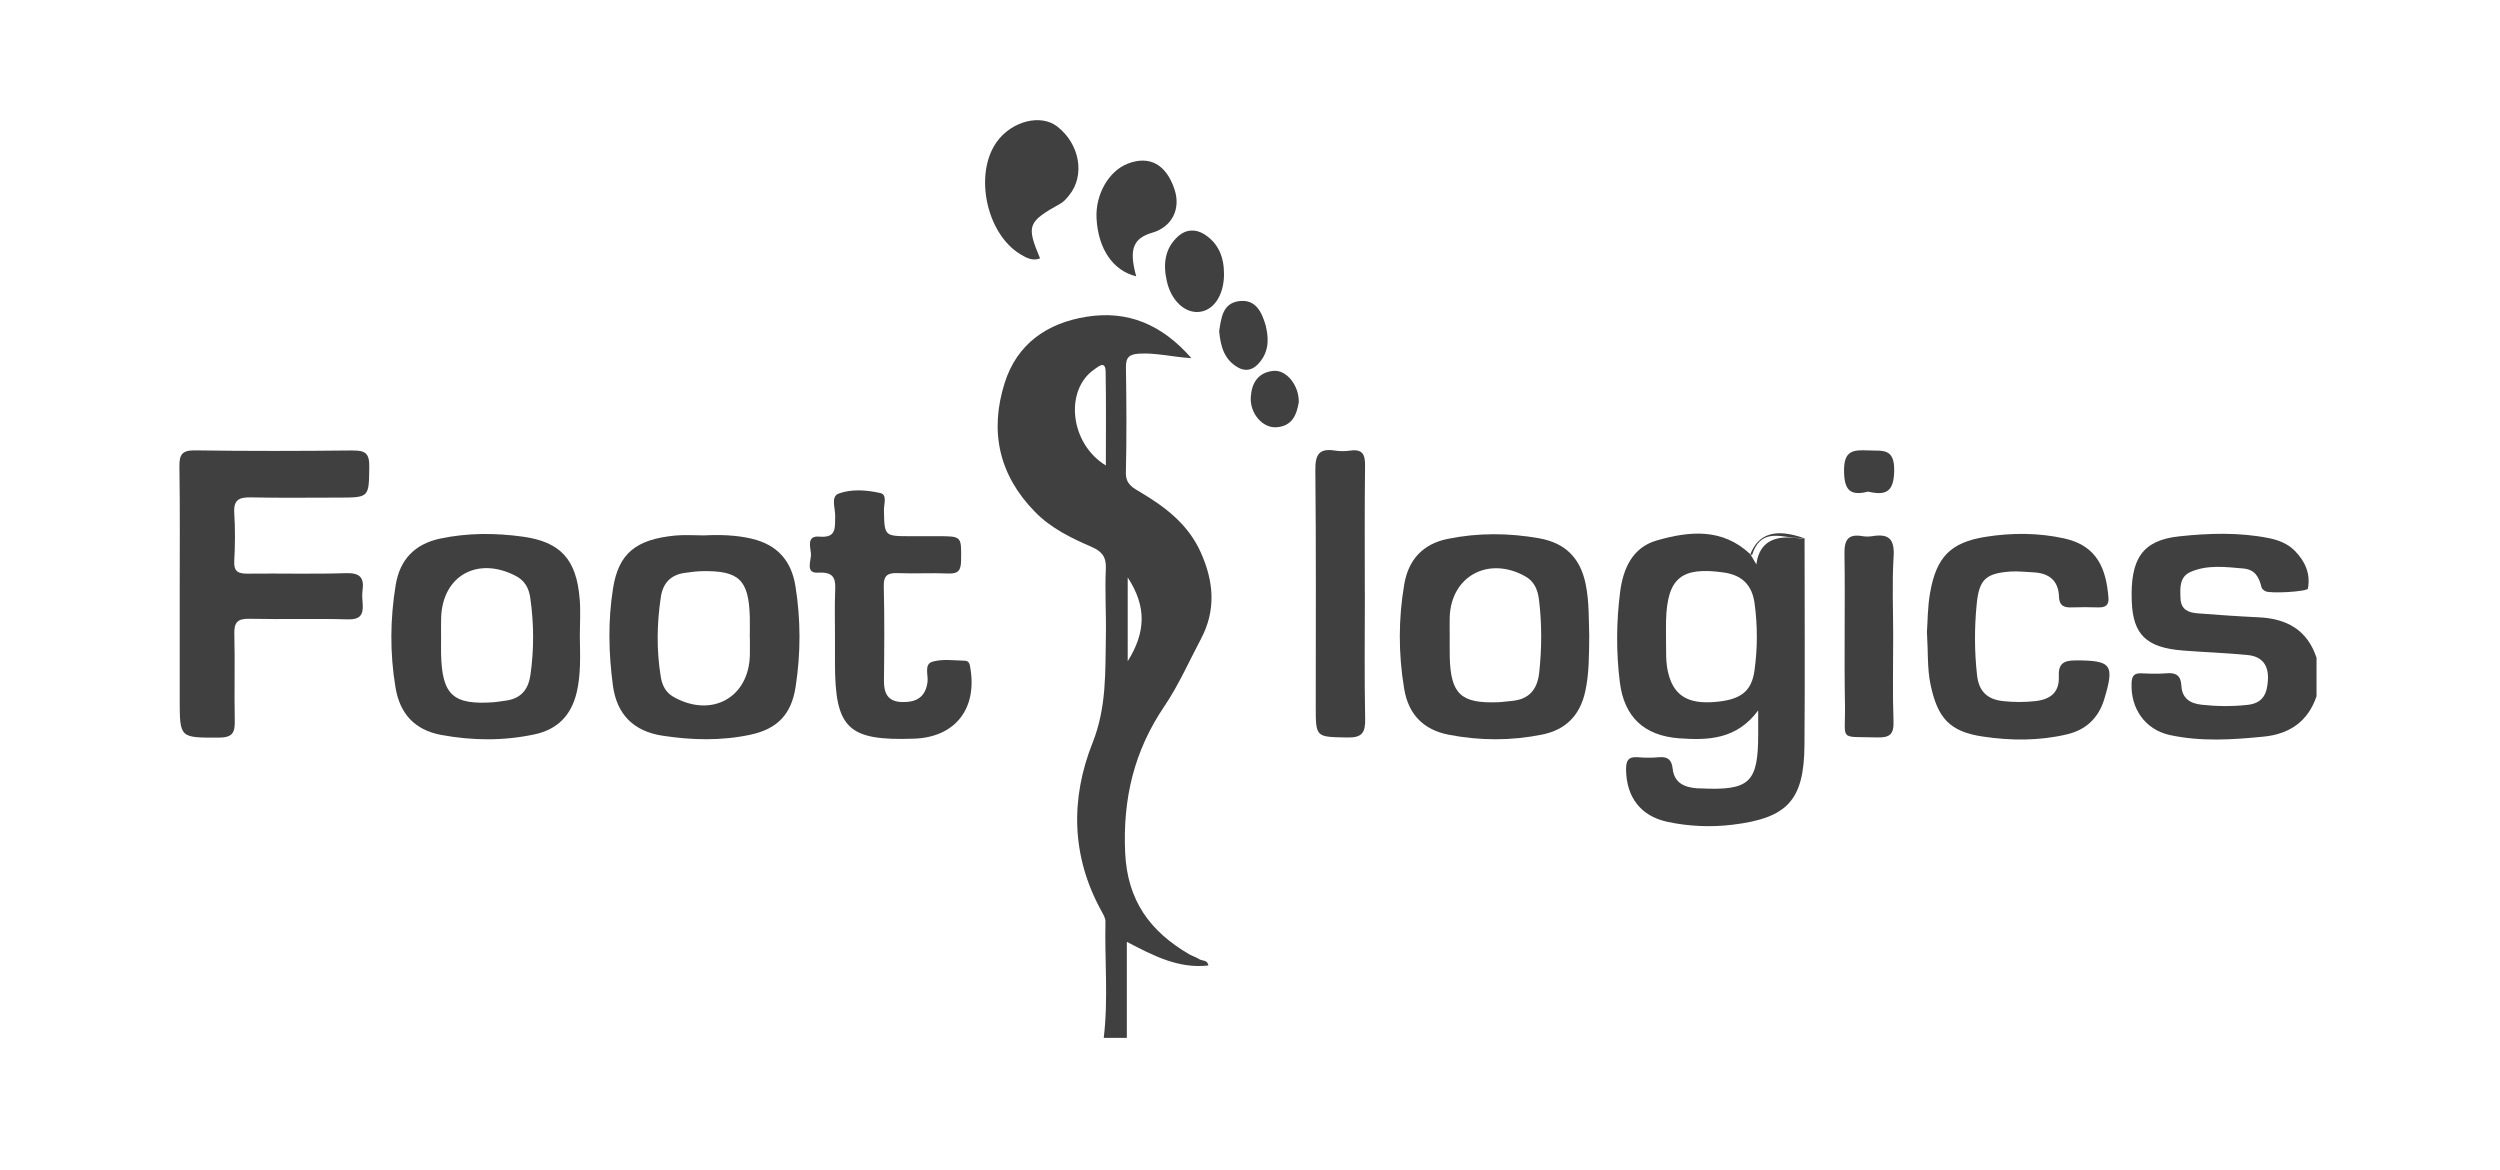 <svg width="94" height="44" viewBox="0 0 94 44" fill="none" xmlns="http://www.w3.org/2000/svg">
<path d="M45.156 24.023C45.73 22.939 45.641 21.866 45.149 20.77C44.679 19.723 43.839 19.079 42.894 18.516C42.617 18.35 42.321 18.215 42.333 17.771C42.364 16.45 42.356 15.127 42.335 13.805C42.33 13.42 42.478 13.319 42.836 13.297C43.451 13.259 44.049 13.418 44.797 13.467C43.676 12.187 42.395 11.665 40.858 11.909C39.376 12.144 38.241 12.924 37.775 14.401C37.202 16.219 37.555 17.859 38.917 19.248C39.522 19.867 40.278 20.231 41.053 20.567C41.426 20.73 41.601 20.937 41.58 21.383C41.539 22.22 41.597 23.061 41.581 23.9C41.555 25.255 41.614 26.587 41.083 27.923C40.243 30.036 40.278 32.196 41.413 34.253C41.481 34.378 41.568 34.519 41.565 34.651C41.532 36.109 41.677 37.569 41.5 39.025H42.369V35.413C43.386 35.946 44.322 36.429 45.437 36.302C45.395 36.077 45.202 36.138 45.091 36.065C44.97 35.987 44.827 35.946 44.703 35.874C43.242 35.018 42.389 33.863 42.306 32.061C42.214 30.03 42.642 28.234 43.781 26.554C44.316 25.763 44.706 24.872 45.156 24.023ZM41.58 17.502C40.221 16.673 40.02 14.662 41.15 13.886C41.311 13.776 41.565 13.541 41.572 13.982C41.593 15.14 41.58 16.299 41.58 17.5V17.502ZM42.402 24.862V21.712C43.116 22.802 43.086 23.769 42.402 24.862Z" fill="#404041"/>
<path d="M84.931 23.211C84.162 23.175 83.395 23.121 82.627 23.061C82.297 23.035 82.009 22.929 81.989 22.52C81.969 22.128 81.94 21.695 82.356 21.509C82.99 21.227 83.674 21.317 84.347 21.375C84.801 21.415 84.942 21.713 85.034 22.085C85.049 22.142 85.119 22.197 85.177 22.229C85.356 22.329 86.757 22.246 86.778 22.13C86.883 21.564 86.667 21.093 86.275 20.701C86.015 20.441 85.679 20.308 85.316 20.235C84.193 20.009 83.055 20.047 81.934 20.167C80.551 20.316 80.093 21.011 80.154 22.612C80.2 23.859 80.702 24.35 82.067 24.459C82.883 24.524 83.703 24.549 84.516 24.63C85.053 24.683 85.306 25.006 85.274 25.569C85.245 26.088 85.087 26.442 84.502 26.504C83.923 26.567 83.352 26.561 82.774 26.497C82.33 26.448 82.043 26.243 82.02 25.783C82.001 25.412 81.831 25.284 81.47 25.315C81.159 25.341 80.843 25.332 80.531 25.317C80.26 25.304 80.158 25.394 80.147 25.683C80.107 26.636 80.65 27.436 81.597 27.64C82.761 27.891 83.942 27.814 85.117 27.697C86.086 27.601 86.781 27.128 87.102 26.178V24.734C86.758 23.687 85.983 23.26 84.931 23.211Z" fill="#404041"/>
<path d="M67.412 20.216C67.349 20.213 67.283 20.209 67.219 20.209C66.518 20.204 66.125 20.542 66.04 21.222C65.944 21.061 65.88 20.952 65.815 20.841C64.763 19.845 63.52 19.967 62.291 20.322C61.37 20.588 61.026 21.394 60.915 22.268C60.773 23.391 60.766 24.521 60.905 25.647C61.068 26.955 61.812 27.662 63.142 27.761C64.234 27.84 65.299 27.804 66.108 26.712C66.108 27.119 66.108 27.36 66.108 27.6C66.108 29.428 65.79 29.73 63.949 29.644C63.901 29.641 63.852 29.644 63.804 29.64C63.331 29.602 62.95 29.438 62.892 28.901C62.857 28.576 62.712 28.44 62.376 28.472C62.114 28.496 61.845 28.495 61.581 28.472C61.219 28.441 61.137 28.609 61.14 28.939C61.152 29.966 61.686 30.689 62.704 30.903C63.508 31.073 64.328 31.109 65.149 31.009C67.205 30.758 67.83 30.094 67.848 28.028C67.869 25.432 67.852 22.835 67.852 20.239C67.711 20.25 67.562 20.235 67.412 20.215V20.216ZM65.97 25.203C65.859 26.008 65.445 26.323 64.439 26.397C63.486 26.468 62.977 26.163 62.755 25.416C62.607 24.921 62.656 24.416 62.643 24.115C62.643 23.723 62.639 23.53 62.643 23.338C62.687 21.73 63.218 21.299 64.815 21.526C65.52 21.626 65.883 22.017 65.973 22.691C66.085 23.527 66.086 24.367 65.97 25.203Z" fill="#404041"/>
<path d="M13.268 16.937C11.29 16.959 9.312 16.963 7.334 16.934C6.836 16.927 6.739 17.1 6.746 17.551C6.771 19.138 6.757 20.726 6.757 22.314C6.757 23.637 6.757 24.961 6.757 26.284C6.757 27.765 6.757 27.739 8.247 27.733C8.768 27.732 8.836 27.517 8.827 27.086C8.805 26.005 8.839 24.921 8.811 23.84C8.799 23.404 8.929 23.256 9.378 23.266C10.609 23.294 11.839 23.252 13.068 23.288C13.538 23.302 13.666 23.122 13.637 22.712C13.625 22.545 13.609 22.372 13.631 22.208C13.699 21.719 13.537 21.535 13.008 21.551C11.78 21.59 10.548 21.555 9.317 21.569C8.965 21.573 8.786 21.5 8.808 21.093C8.841 20.493 8.847 19.888 8.808 19.291C8.775 18.783 9.001 18.691 9.447 18.702C10.532 18.726 11.617 18.71 12.704 18.71C13.898 18.71 13.87 18.71 13.885 17.531C13.89 17.04 13.722 16.934 13.267 16.94L13.268 16.937Z" fill="#404041"/>
<path d="M57.869 20.239C56.72 20.036 55.573 20.028 54.429 20.263C53.499 20.454 52.96 21.043 52.801 21.963C52.577 23.273 52.578 24.589 52.797 25.901C52.957 26.855 53.514 27.442 54.48 27.627C55.651 27.854 56.825 27.855 57.991 27.619C58.881 27.437 59.412 26.889 59.607 25.991C59.752 25.326 59.747 24.657 59.755 23.925C59.735 23.317 59.758 22.648 59.625 21.98C59.428 20.988 58.862 20.415 57.869 20.239ZM57.875 25.285C57.807 25.922 57.492 26.304 56.829 26.356C56.661 26.369 56.494 26.398 56.326 26.404C54.934 26.456 54.55 26.099 54.511 24.721C54.503 24.457 54.511 24.193 54.509 23.927C54.509 23.687 54.502 23.447 54.509 23.206C54.56 21.664 55.959 20.904 57.338 21.663C57.692 21.857 57.821 22.179 57.866 22.551C57.978 23.462 57.972 24.372 57.875 25.284V25.285Z" fill="#404041"/>
<path d="M21.795 22.52C21.678 21.046 21.087 20.37 19.642 20.176C18.618 20.036 17.581 20.033 16.555 20.25C15.593 20.453 15.036 21.042 14.879 21.989C14.667 23.276 14.656 24.569 14.872 25.857C15.036 26.835 15.593 27.45 16.594 27.634C17.766 27.851 18.939 27.861 20.104 27.611C20.958 27.428 21.48 26.899 21.684 26.033C21.845 25.345 21.813 24.651 21.802 23.958C21.802 23.478 21.834 22.996 21.797 22.519L21.795 22.52ZM19.938 25.406C19.858 25.951 19.564 26.275 19.007 26.345C18.863 26.362 18.721 26.391 18.577 26.403C17.037 26.514 16.623 26.14 16.585 24.602C16.579 24.386 16.585 24.17 16.585 23.954C16.585 23.713 16.579 23.472 16.587 23.233C16.632 21.647 17.958 20.905 19.398 21.657C19.729 21.83 19.883 22.11 19.935 22.461C20.079 23.443 20.083 24.424 19.94 25.407L19.938 25.406Z" fill="#404041"/>
<path d="M28.266 20.255C27.673 20.117 27.076 20.1 26.474 20.131C26.113 20.131 25.75 20.102 25.392 20.136C23.913 20.28 23.259 20.804 23.05 22.123C22.857 23.334 22.882 24.563 23.046 25.779C23.191 26.858 23.819 27.497 24.915 27.663C26.017 27.832 27.118 27.859 28.212 27.626C29.237 27.407 29.756 26.852 29.914 25.831C30.111 24.566 30.111 23.298 29.908 22.034C29.756 21.088 29.228 20.48 28.267 20.257L28.266 20.255ZM28.195 24.627C28.16 26.231 26.762 27.003 25.337 26.211C25.031 26.041 24.899 25.773 24.846 25.455C24.681 24.45 24.697 23.443 24.849 22.439C24.926 21.933 25.216 21.613 25.741 21.542C25.956 21.513 26.172 21.48 26.387 21.476C27.783 21.445 28.153 21.799 28.192 23.185C28.199 23.449 28.192 23.713 28.192 23.978C28.192 23.978 28.194 23.978 28.195 23.978C28.195 24.194 28.199 24.411 28.195 24.627Z" fill="#404041"/>
<path d="M78.046 24.831C77.586 24.831 77.39 24.956 77.411 25.436C77.437 26.018 77.112 26.297 76.534 26.361C76.122 26.406 75.721 26.406 75.31 26.361C74.719 26.297 74.404 25.988 74.338 25.394C74.238 24.506 74.236 23.62 74.322 22.732C74.412 21.802 74.647 21.561 75.574 21.491C75.86 21.47 76.15 21.506 76.439 21.519C77.031 21.544 77.4 21.817 77.418 22.439C77.427 22.761 77.591 22.848 77.879 22.838C78.216 22.826 78.554 22.829 78.892 22.838C79.155 22.845 79.301 22.767 79.278 22.469C79.194 21.423 78.877 20.521 77.617 20.245C76.639 20.03 75.647 20.029 74.67 20.183C73.335 20.395 72.807 20.946 72.571 22.292C72.475 22.834 72.481 23.392 72.453 23.764C72.501 24.543 72.462 25.142 72.588 25.738C72.854 26.999 73.3 27.508 74.558 27.695C75.609 27.852 76.674 27.859 77.72 27.611C78.434 27.442 78.905 26.997 79.118 26.294C79.516 24.982 79.391 24.834 78.048 24.83L78.046 24.831Z" fill="#404041"/>
<path d="M36.272 24.842C35.866 24.834 35.434 24.769 35.058 24.881C34.734 24.977 34.911 25.387 34.874 25.654C34.791 26.232 34.437 26.411 33.913 26.397C33.381 26.381 33.231 26.068 33.237 25.586C33.25 24.409 33.259 23.231 33.23 22.056C33.218 21.621 33.387 21.534 33.774 21.55C34.399 21.576 35.028 21.535 35.653 21.564C36.044 21.581 36.133 21.431 36.137 21.065C36.148 20.161 36.166 20.161 35.254 20.161C34.917 20.161 34.579 20.161 34.243 20.161C33.247 20.161 33.256 20.161 33.236 19.182C33.231 18.96 33.369 18.599 33.102 18.539C32.592 18.424 32.023 18.378 31.535 18.558C31.225 18.672 31.413 19.122 31.403 19.417C31.389 19.833 31.468 20.237 30.805 20.177C30.322 20.134 30.47 20.57 30.492 20.81C30.515 21.065 30.254 21.564 30.762 21.532C31.457 21.489 31.415 21.864 31.399 22.323C31.381 22.826 31.395 23.331 31.395 23.836C31.395 24.196 31.395 24.557 31.395 24.917C31.395 27.398 31.878 27.861 34.373 27.774C35.891 27.721 36.734 26.677 36.491 25.156C36.468 25.01 36.461 24.846 36.274 24.843L36.272 24.842Z" fill="#404041"/>
<path d="M51.317 22.272C51.317 20.688 51.306 19.103 51.326 17.52C51.332 17.101 51.243 16.876 50.773 16.942C50.585 16.968 50.384 16.971 50.197 16.942C49.582 16.843 49.45 17.107 49.457 17.692C49.488 20.643 49.472 23.595 49.472 26.548C49.472 27.737 49.472 27.706 50.657 27.73C51.22 27.742 51.34 27.543 51.33 27.024C51.298 25.441 51.319 23.856 51.319 22.272H51.317Z" fill="#404041"/>
<path d="M70.395 20.16C70.278 20.178 70.151 20.18 70.035 20.16C69.488 20.065 69.343 20.295 69.352 20.828C69.381 22.719 69.336 24.611 69.371 26.501C69.397 27.894 69.102 27.684 70.587 27.727C71.055 27.74 71.213 27.61 71.196 27.125C71.158 26.069 71.184 25.011 71.184 23.954C71.184 22.896 71.138 21.933 71.2 20.927C71.242 20.266 71.015 20.057 70.397 20.16H70.395Z" fill="#404041"/>
<path d="M38.367 9.561C38.593 9.696 38.824 9.825 39.106 9.715C38.586 8.47 38.635 8.347 39.883 7.649C40.005 7.581 40.102 7.46 40.193 7.35C40.81 6.604 40.604 5.415 39.749 4.754C39.127 4.274 38.036 4.554 37.476 5.338C36.614 6.545 37.088 8.792 38.368 9.561H38.367Z" fill="#404041"/>
<path d="M42.721 10.389C42.443 9.381 42.598 8.962 43.326 8.749C44.063 8.534 44.407 7.864 44.162 7.122C43.851 6.184 43.226 5.837 42.408 6.152C41.688 6.427 41.182 7.315 41.23 8.213C41.291 9.361 41.851 10.179 42.72 10.389H42.721Z" fill="#404041"/>
<path d="M45.253 8.792C44.945 8.608 44.594 8.622 44.311 8.872C43.782 9.339 43.728 9.95 43.876 10.587C44.044 11.311 44.552 11.772 45.076 11.729C45.632 11.682 46.019 11.105 46.023 10.319C46.026 9.679 45.82 9.132 45.253 8.792Z" fill="#404041"/>
<path d="M47.607 12.322C47.601 12.299 47.601 12.274 47.594 12.251C47.446 11.74 47.221 11.244 46.594 11.322C45.96 11.401 45.918 11.973 45.84 12.453C45.894 13.02 46.026 13.519 46.545 13.815C46.808 13.966 47.066 13.924 47.273 13.719C47.669 13.328 47.729 12.843 47.608 12.322H47.607Z" fill="#404041"/>
<path d="M47.867 13.946C47.294 14.008 47.056 14.417 47.029 14.944C46.997 15.549 47.477 16.102 47.994 16.065C48.599 16.023 48.757 15.578 48.835 15.119C48.842 14.477 48.364 13.89 47.867 13.946Z" fill="#404041"/>
<path d="M70.249 16.936C69.683 16.91 69.332 16.936 69.336 17.692C69.34 18.416 69.551 18.661 70.24 18.485C70.9 18.636 71.209 18.512 71.222 17.696C71.235 16.834 70.778 16.96 70.25 16.936H70.249Z" fill="#404041"/>
<path d="M67.411 20.216C67.558 20.223 67.704 20.234 67.851 20.241C66.773 19.858 66.123 20.049 65.812 20.841C65.834 20.852 65.856 20.86 65.878 20.87C66.165 19.954 66.803 20.135 67.41 20.216H67.411Z" fill="#404041"/>
</svg>
